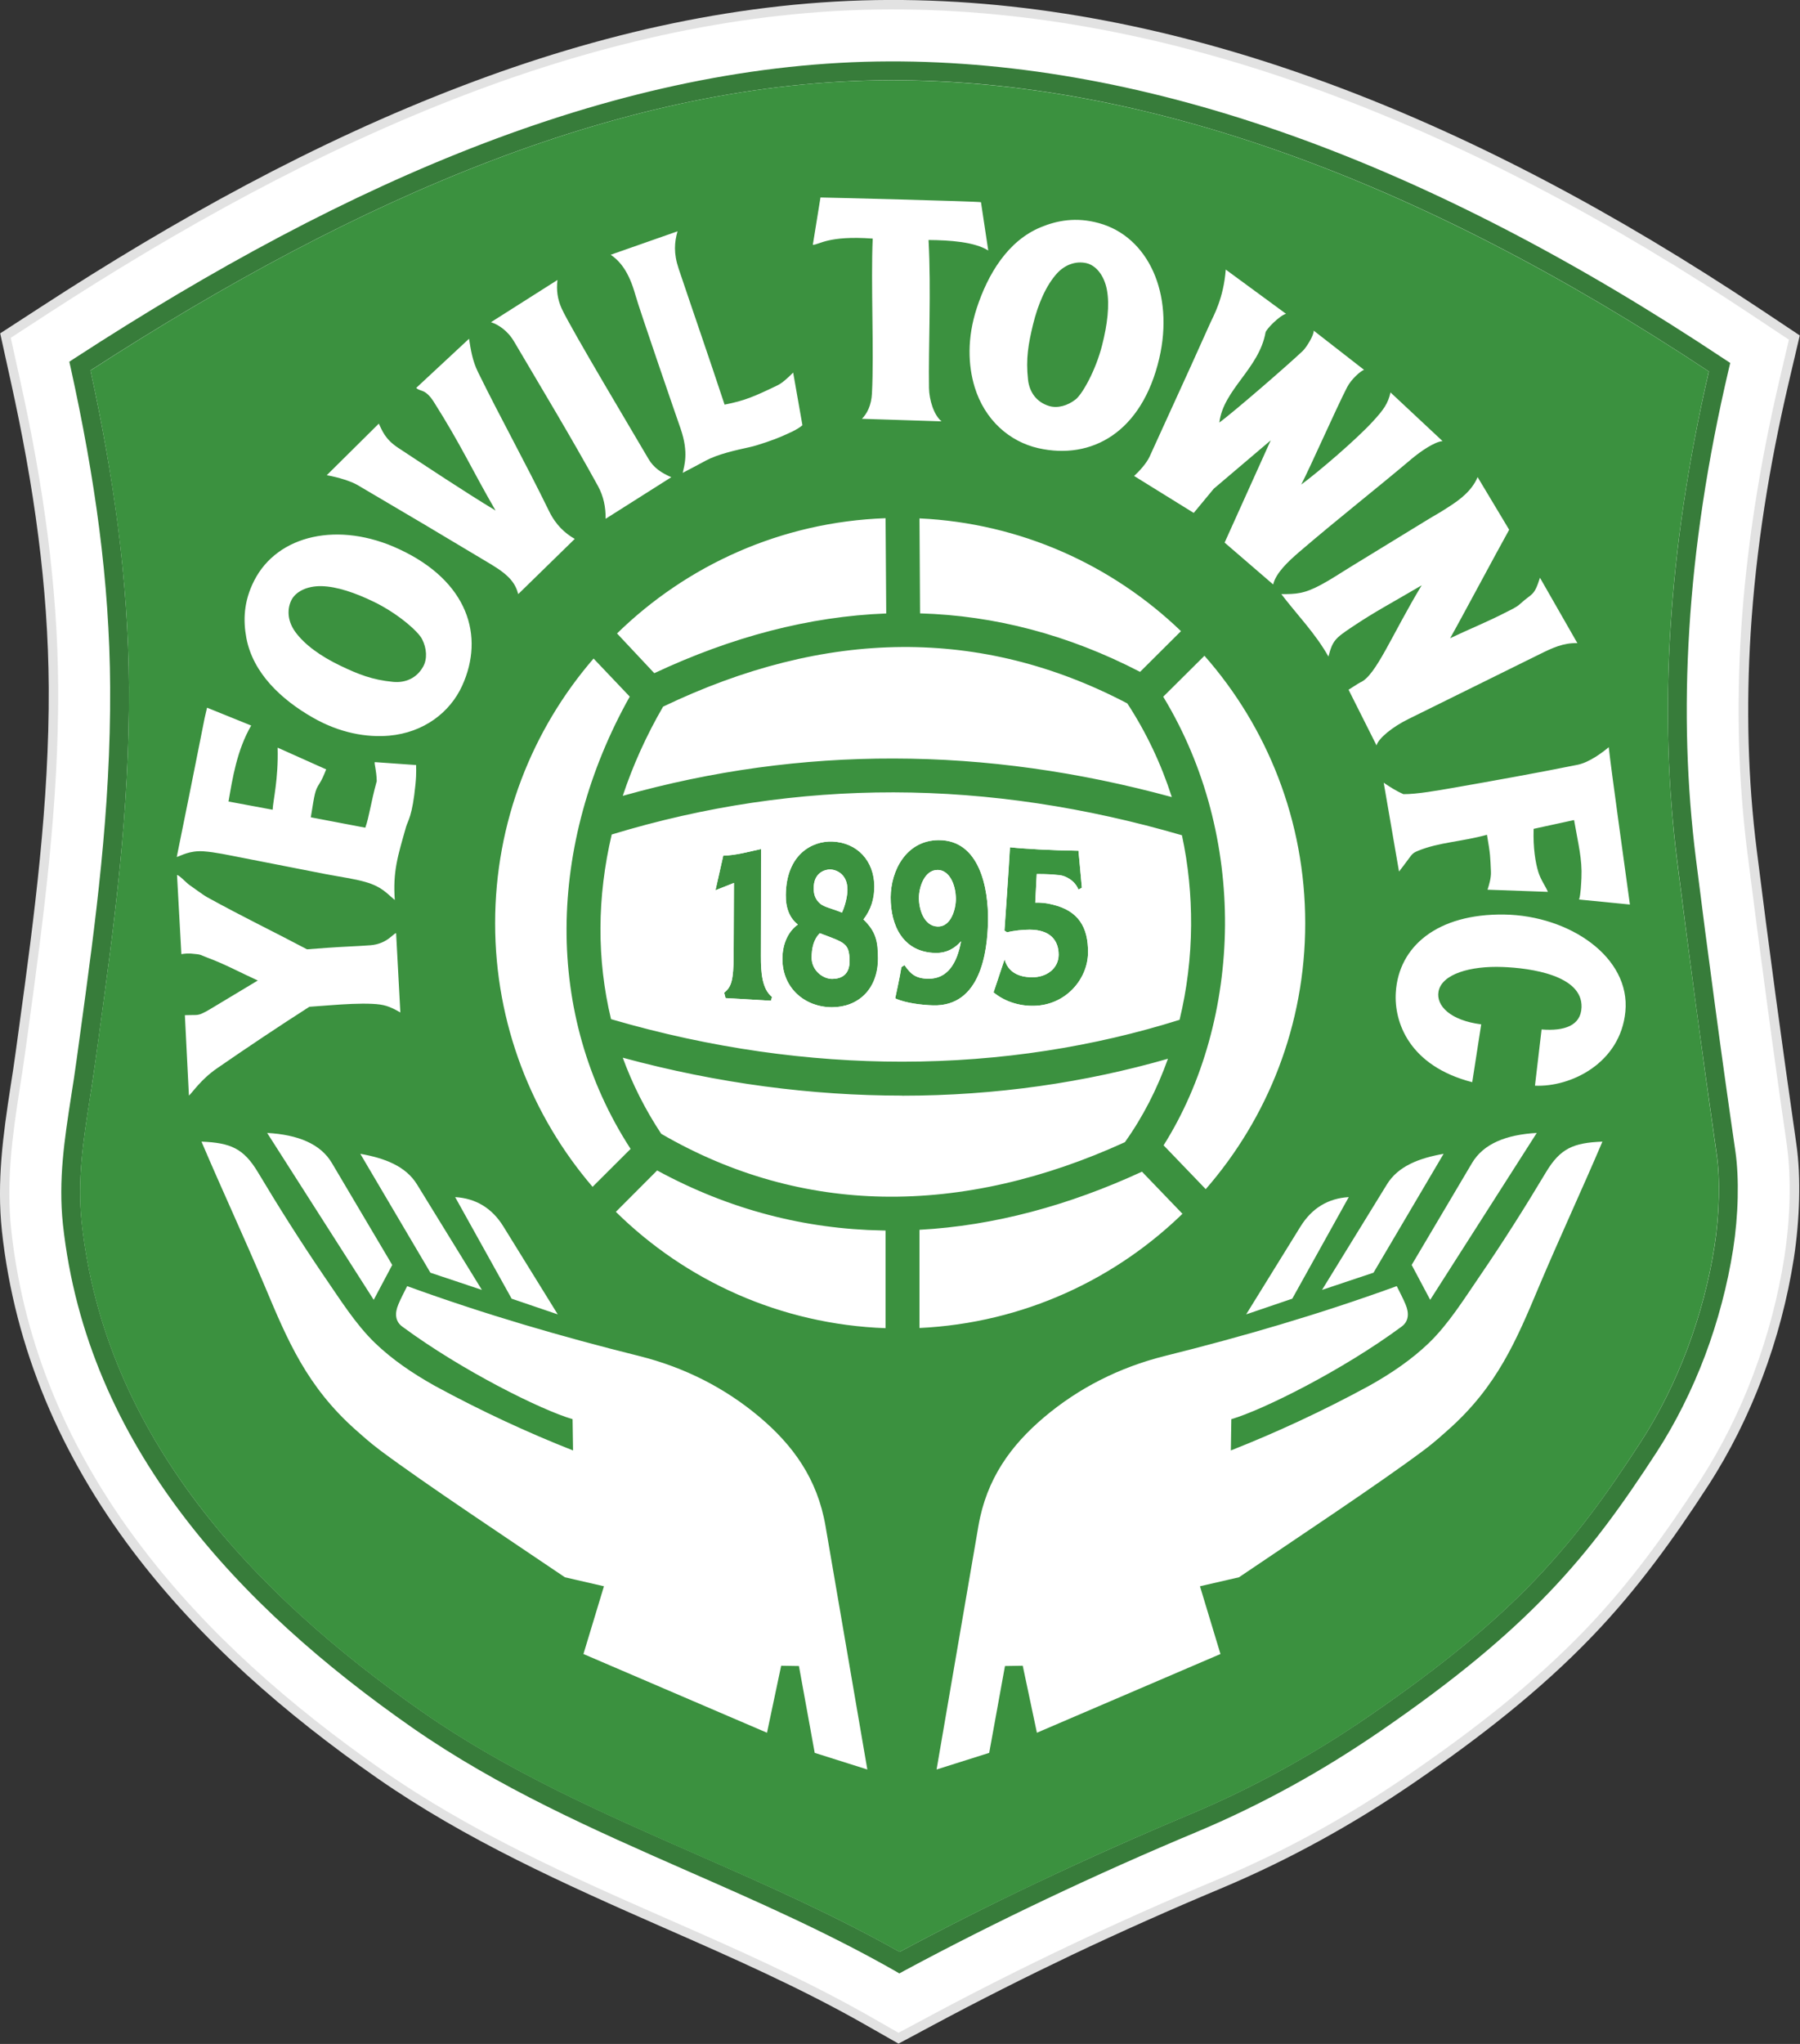 <svg xmlns="http://www.w3.org/2000/svg" xml:space="preserve" fill-rule="evenodd" stroke-linejoin="round" stroke-width="28.222" preserveAspectRatio="xMidYMid" version="1.2" viewBox="0 24.27 22063.82 25045.98"><rect x="0" y="24.27" width="22063.82" height="25045.98" fill="#333333" stroke="none"/><defs class="ClipPathGroup"><clipPath id="a" clipPathUnits="userSpaceOnUse"><path d="M0 0h21000v29700H0z"/></clipPath></defs><g class="SlideGroup" style="stroke-width:24.368"><g class="Slide" clip-path="url(#a)" style="stroke-width:24.368" transform="translate(-1588.875 -3611.09)scale(1.158)"><g class="Page" style="stroke-width:24.368"><g class="com.sun.star.drawing.PolyPolygonShape" style="stroke-width:24.368"><path fill="none" d="M1395 3118h19015v21637H1395z" class="BoundingBox" style="stroke-width:21.041"/></g><g class="Graphic" style="stroke-width:24.368"><path fill="none" d="M1395 3118h19014v21636H1395z" class="BoundingBox" style="stroke-width:21.041"/></g><g class="Group" style="stroke-width:24.368"><g class="Group" style="stroke-width:24.368"><g class="com.sun.star.drawing.ClosedBezierShape" style="stroke-width:24.368"><path fill="none" d="M1372 3139h19053v21628H1372z" class="BoundingBox" style="stroke-width:21.041"/><path fill="#e2e2e2" d="M1778 8819c-70-553-172-1101-292-1644l-112-508 436-283c1406-914 2889-1740 4460-2338 1446-552 2966-903 4519-907 1530-4 3037 308 4474 821 1673 597 3251 1459 4726 2440l434 289-119 507c-203 868-346 1752-401 2643-48 769-31 1543 66 2308 64 514 131 1027 200 1539 70 516 142 1031 216 1546 29 197 36 398 31 596-5 211-24 421-56 629-67 428-179 851-332 1257-151 400-342 787-575 1146-365 564-752 1099-1218 1585-566 591-1217 1093-1890 1555-321 220-652 425-993 612-345 190-699 361-1061 513-528 221-1051 454-1568 699-497 237-989 485-1474 745l-366 196-360-205c-684-389-1405-706-2125-1022-1049-461-2090-926-3035-1584-965-673-1873-1459-2585-2401-757-1004-1250-2134-1386-3389-55-523 12-1012 92-1528 20-126 39-251 56-377 11-78 22-156 32-234 165-1199 322-2396 316-3609-3-534-42-1068-110-1597" style="stroke-width:21.041"/></g></g><g class="com.sun.star.drawing.ClosedBezierShape" style="stroke-width:24.368"><path fill="none" d="M1471 3238h18847v21414H1471z" class="BoundingBox" style="stroke-width:21.041"/><path fill="#fff" d="M1877 8805c-71-555-173-1106-294-1652l-97-439 378-246c1397-908 2880-1734 4440-2329 1435-547 2941-896 4483-900 1521-4 3015 306 4442 816 1662 593 3237 1453 4703 2429l376 250-103 439c-204 873-348 1763-404 2658-48 776-30 1556 67 2328 65 513 132 1027 201 1540 69 517 141 1032 216 1547 27 191 34 387 30 580-5 205-24 412-55 615-66 422-177 839-327 1238-148 393-337 774-565 1127-366 563-741 1083-1206 1569-562 586-1208 1083-1876 1542-317 218-645 421-983 607-341 188-692 357-1051 508-530 222-1054 455-1572 701-499 237-993 486-1479 747l-318 170-312-178c-687-391-1411-709-2135-1027-1046-459-2074-917-3017-1574-955-666-1857-1447-2561-2380-747-987-1233-2099-1367-3338-55-519 12-991 91-1502 20-126 40-252 57-379 10-78 21-156 32-234 166-1210 323-2399 317-3623-3-539-43-1076-111-1610" style="stroke-width:21.041"/></g><g class="Group" style="stroke-width:24.368"><g class="com.sun.star.drawing.ClosedBezierShape" style="stroke-width:24.368"><path fill="none" d="M3244 5229h15381v9505H3244z" class="BoundingBox" style="stroke-width:21.041"/><path fill="#fff" d="m17619 14627 71-594c239 18 415-40 422-236 12-338-541-415-835-426-341-13-646 74-679 262-26 147 123 303 452 345l-94 612c-669-171-829-634-810-950 31-488 441-833 1148-823 690 9 1339 451 1282 1027-53 545-576 800-957 783m-1601-3205c64 43 131 86 208 121 141 1 378-41 535-69 411-72 896-158 1310-243 122-25 259-127 329-186 26 240 182 1352 224 1665l-537-53c17-55 21-172 24-228 9-199-33-353-78-613l-428 93c-6 203 21 361 49 455 26 85 77 153 102 212l-639-22c16-51 39-125 36-191-7-164-3-171-42-390-270 73-507 78-726 168-81 33-60 37-205 220zm1328-2678c-149 268-527 976-625 1148 190-91 396-174 594-277 50-25 107-49 149-88 126-116 144-73 208-276l396 693c-149-6-269 53-395 115l-1393 688c-170 84-317 205-338 279l-296-589c16-8 109-71 125-78 166-70 336-508 649-1028-328 193-491 277-737 442-178 119-206 143-250 313-140-249-331-443-498-662 153 1 239-1 420-99 111-59 202-122 338-205l781-476c112-68 107-60 236-143 111-72 241-167 302-314zm-2998-2753 637 469c-68 18-211 162-217 197-69 384-446 602-488 953 159-118 707-592 882-758 37-35 119-167 115-215l533 416c-35 9-137 99-180 184-122 238-381 829-484 1030 182-135 580-476 756-667 117-128 161-191 188-309l551 515c-86 7-234 110-325 187-399 337-753 610-1195 989-113 97-244 220-272 340l-514-441 489-1083-603 512-213 256-630-390c47-44 129-129 163-205 567-1247 373-814 644-1418 30-67 139-255 163-562m-3853 1579c56-55 100-144 107-269 22-441-14-1167 7-1637-475-35-562 64-634 66l82-501c36 0 1654 39 1699 50l77 510c-146-92-408-108-632-111 29 536-2 1128 5 1567 3 125 51 287 133 352zM8544 5586c-34 115-44 234 11 396 180 536 304 888 486 1438 214-42 312-85 555-200 50-25 102-69 171-139l98 558c-58 51-156 90-228 122-56 25-249 92-326 109-159 34-340 74-467 143-89 48-157 82-246 130 15-76 67-210-22-466-40-115-437-1265-479-1416-70-252-164-359-261-427zm-1272 516c-13 110 1 204 44 300 93 206 787 1364 918 1590 57 98 142 152 244 196l-696 440c1-120-21-235-81-345-284-518-592-1028-888-1530-69-118-171-182-245-204zM5964 7392c-93-146-143-104-186-149l560-520c17 115 35 231 94 353 245 501 492 941 750 1470 73 150 172 238 273 295l-597 584c-32-111-87-193-284-312-490-295-929-556-1418-842-62-36-192-80-325-103l551-547c34 70 64 163 204 255 265 175 707 469 1031 665-250-435-362-692-653-1149m-991 2790c187 90 337 151 560 172 127 12 249-37 318-163 44-80 38-190-12-289-40-81-256-271-506-392-200-98-398-165-559-168-154-4-277 59-321 155-48 103-32 223 43 327 100 137 271 260 477 358m1291 213c-129 284-406 495-770 528-240 22-524-26-812-192-330-189-632-468-702-842-34-180-30-386 83-608 248-484 895-630 1534-333 730 340 907 921 667 1447m-1021 2077c-120-35-267-53-423-84l-878-171c-157-31-290-60-415-69-149-11-236 45-283 59 88-436 203-1009 294-1468 9-45 20-84 26-112l467 190c-151 261-198 561-240 803l467 87c5-101 63-322 53-657l514 231c-28 68-41 101-73 152-46 72-48 96-89 355l576 109c43-124 56-255 122-492-4-119-29-184-22-202l438 31c-2 11 6 74-7 205-33 338-81 386-98 447-91 317-141 476-121 777-91-75-137-141-308-191m-1576 1974c-169 116-258 254-295 287l-43-852c33-1 67 1 118-2 25-1 49-8 74-20 25-13 48-24 70-37l510-308c-175-78-349-174-529-240-23-8-48-20-74-29-26-10-51-9-75-13-51-8-97-2-130 4l-46-837c21-1 99 81 127 101 48 34 152 112 189 132 403 221 685 355 1060 552l213-16c165-12 329-17 458-27 176-14 241-126 272-128l44 840c-118-69-175-85-299-92-130-6-288 4-447 15l-217 16c-327 211-654 429-980 654m8641-7873c-49 202-79 362-53 584 14 127 86 236 224 278 88 26 194-2 280-70 70-57 212-306 280-576 55-216 80-423 50-582-28-151-114-258-217-283-111-26-226 15-312 110-113 126-198 318-252 539m56 1308c-304-68-568-297-675-646-70-231-81-519 22-834 118-362 330-714 680-859 170-70 371-109 612-43 524 143 800 747 640 1433-183 784-716 1076-1279 949m-7391 2301c187 90 337 151 560 172 127 12 249-37 318-163 44-80 38-190-12-289-40-81-256-271-506-392-200-98-398-165-559-168-154-4-277 59-321 155-48 103-32 223 43 327 100 137 271 260 477 358m1291 213c-129 284-406 495-770 528-240 22-524-26-812-192-330-189-632-468-702-842-34-180-30-386 83-608 248-484 895-630 1534-333 730 340 907 921 667 1447m-1291-213c187 90 337 151 560 172 127 12 249-37 318-163 44-80 38-190-12-289-40-81-256-271-506-392-200-98-398-165-559-168-154-4-277 59-321 155-48 103-32 223 43 327 100 137 271 260 477 358m1291 213c-129 284-406 495-770 528-240 22-524-26-812-192-330-189-632-468-702-842-34-180-30-386 83-608 248-484 895-630 1534-333 730 340 907 921 667 1447" style="stroke-width:21.041"/></g><g class="com.sun.star.drawing.ClosedBezierShape" style="stroke-width:24.368"><path fill="none" d="M11889 12105h1002v1680h-1002z" class="BoundingBox" style="stroke-width:21.041"/><path fill="#3a943f" d="M12004 12987c8-118 44-618 58-882 139 16 437 33 726 37l36 391-36 20c-39-99-139-148-202-154-86-8-129-11-240-11l-16 303c64-1 111 2 187 21 268 65 376 236 372 512-4 275-233 553-575 559-151 3-307-44-425-142l116-350c51 189 244 189 289 190 154 3 284-92 284-239 0-158-96-265-307-265-72 0-171 10-239 28z" style="stroke-width:21.041"/></g><g class="com.sun.star.drawing.ClosedBezierShape" style="stroke-width:24.368"><path fill="none" d="M10800 12029h1033v1751h-1033z" class="BoundingBox" style="stroke-width:21.041"/><path fill="#3b923f" d="M11099 12638c-1 121 53 301 198 306 141 4 193-183 193-294-2-160-74-303-191-305-140-3-199 181-200 293m151 1140c-117-3-296-24-402-74 10-55 45-208 65-330l33-22c64 94 119 144 257 144 193 0 298-153 342-396-61 68-145 126-273 124-338-8-473-285-472-590 1-284 165-601 504-604 441-4 532 516 527 852s-81 909-581 896" style="stroke-width:21.041"/></g><g class="com.sun.star.drawing.ClosedBezierShape" style="stroke-width:24.368"><path fill="none" d="M9653 12045h1015v1755H9653z" class="BoundingBox" style="stroke-width:21.041"/><path fill="#3b923f" d="M10051 13015c-67 68-86 160-87 257-1 137 120 227 219 226 93-1 185-43 182-195-4-183-51-188-314-288m-65-471c0 52 13 113 72 160 46 36 128 50 226 92 39-87 58-184 58-243 0-166-120-212-184-213-44-1-176 27-172 204m-332 743c0-172 71-300 164-364-85-66-130-171-128-314 5-428 279-572 493-564 263 10 445 203 445 476 0 130-35 244-115 348 132 127 154 232 154 413 0 331-215 516-488 516-285-1-525-200-525-511" style="stroke-width:21.041"/></g><g class="com.sun.star.drawing.ClosedBezierShape" style="stroke-width:24.368"><path fill="none" d="M8946 12124h600v1607h-600z" class="BoundingBox" style="stroke-width:21.041"/><path fill="#3b903f" d="M9427 13252c-1 185 13 353 118 437l-12 40-481-28-14-56c74-61 99-123 100-402l3-761-195 78 82-366c137-4 267-41 401-70z" style="stroke-width:21.041"/></g><g class="com.sun.star.drawing.ClosedBezierShape" style="stroke-width:24.368"><path fill="none" d="M6613 10107h1436v5593H6613z" class="BoundingBox" style="stroke-width:21.041"/><path fill="#fff" d="m8039 10509-384-402c-650 751-1042 1730-1042 2802 0 1065 388 2040 1032 2790l403-402c-463-714-681-1519-678-2336 3-833 235-1677 669-2452" style="stroke-width:21.041"/></g><g class="com.sun.star.drawing.ClosedBezierShape" style="stroke-width:24.368"><path fill="none" d="M7903 8623h2851v1641H7903z" class="BoundingBox" style="stroke-width:21.041"/><path fill="#fff" d="m7903 9843 394 420c821-385 1642-601 2456-632l-7-1008c-1105 39-2105 496-2843 1220" style="stroke-width:21.041"/></g><g class="com.sun.star.drawing.ClosedBezierShape" style="stroke-width:24.368"><path fill="none" d="M11105 8625h2771v1625h-2771z" class="BoundingBox" style="stroke-width:21.041"/><path fill="#fff" d="m11105 8625 6 1004c788 24 1567 225 2330 620l433-431c-725-698-1696-1143-2769-1193" style="stroke-width:21.041"/></g><g class="com.sun.star.drawing.ClosedBezierShape" style="stroke-width:24.368"><path fill="none" d="M13685 10076h1506v5648h-1506z" class="BoundingBox" style="stroke-width:21.041"/><path fill="#fff" d="M13685 10511c453 744 660 1593 655 2419-6 846-234 1668-651 2328l447 465c656-753 1054-1738 1054-2815 0-1086-403-2076-1068-2831z" style="stroke-width:21.041"/></g><g class="com.sun.star.drawing.ClosedBezierShape" style="stroke-width:24.368"><path fill="none" d="M11105 15537h2821v1655h-2821z" class="BoundingBox" style="stroke-width:21.041"/><path fill="#fff" d="M13461 15537c-771 356-1565 571-2356 614v1040c1098-52 2089-516 2820-1244-12 12-24 23-37 35z" style="stroke-width:21.041"/></g><g class="com.sun.star.drawing.ClosedBezierShape" style="stroke-width:24.368"><path fill="none" d="M7891 15523h2857v1671H7891z" class="BoundingBox" style="stroke-width:21.041"/><path fill="#fff" d="M10710 16159c-810-15-1612-216-2383-636l-436 439c740 729 1744 1192 2856 1231v-1033z" style="stroke-width:21.041"/></g><g class="com.sun.star.drawing.ClosedBezierShape" style="stroke-width:24.368"><path fill="none" d="M7964 14331h5773v1472H7964z" class="BoundingBox" style="stroke-width:21.041"/><path fill="#fff" d="M8371 15136c757 441 1547 650 2343 665 857 16 1723-191 2566-576 188-265 341-564 456-884-872 251-1819 391-2815 391v-1c-949 0-1942-126-2957-400 101 278 236 548 407 805" style="stroke-width:21.041"/></g><g class="com.sun.star.drawing.ClosedBezierShape" style="stroke-width:24.368"><path fill="none" d="M7964 9985h5814v1591H7964z" class="BoundingBox" style="stroke-width:21.041"/><path fill="#fff" d="M7964 11561c949-267 1905-397 2867-396 980 2 1962 140 2946 409-111-345-267-680-472-993-780-409-1577-601-2382-596-834 5-1680 222-2532 630-177 307-320 624-427 946" style="stroke-width:21.041"/></g><g class="com.sun.star.drawing.ClosedBezierShape" style="stroke-width:24.368"><path fill="none" d="M7727 11522h6256v2854H7727z" class="BoundingBox" style="stroke-width:21.041"/><path fill="#fff" d="M10830 11523c-999-1-1994 144-2983 445-78 330-118 662-119 992-1 325 35 648 112 964 1062 310 2097 450 3081 450 1048 0 2038-159 2938-443 78-323 120-660 122-1002 2-316-30-636-97-953-1023-298-2041-452-3054-453m-1793 2121c75-61 100-123 101-401l3-760-196 77 83-366c137-4 266-41 400-71l-2 1129c-1 184 13 351 117 437l-11 40-480-28zm617-358c0-172 71-299 164-363-85-65-130-171-128-314 5-429 278-573 492-565 262 11 444 204 444 477 0 130-35 244-115 348 132 127 154 231 154 412 0 331-215 517-487 517-284 0-524-201-524-512m1619-63c-338-7-475-285-473-588 1-284 166-602 505-606 439-5 531 517 525 853-5 335-81 909-580 896-117-3-295-24-402-74 11-55 47-208 66-330l33-22c64 94 119 144 256 144 194 0 298-154 342-396-60 68-145 126-272 123m732-236c7-118 44-617 58-882 139 16 435 33 725 37l36 391-37 20c-38-98-139-146-201-152-86-9-129-12-240-12l-15 302c63-1 110 2 185 21 268 65 377 236 373 512-4 274-233 553-574 559-151 3-307-44-426-143l117-348c51 187 243 187 289 188 153 3 283-92 283-238 0-158-96-264-306-265-72 0-171 10-239 28z" style="stroke-width:21.041"/></g><g class="com.sun.star.drawing.ClosedBezierShape" style="stroke-width:24.368"><path fill="none" d="M9985 12339h360v459h-360z" class="BoundingBox" style="stroke-width:21.041"/><path fill="#fff" d="M10158 12340c-44 0-176 26-173 204 0 53 13 113 73 162 46 35 128 50 227 91 39-86 58-184 58-243 0-167-120-214-185-214" style="stroke-width:21.041"/></g><g class="com.sun.star.drawing.ClosedBezierShape" style="stroke-width:24.368"><path fill="none" d="M9962 13014h405v486h-405z" class="BoundingBox" style="stroke-width:21.041"/><path fill="#fff" d="M10365 13302c-4-184-51-188-316-288-67 67-86 161-86 258-1 137 121 228 219 226 94-1 187-42 183-196" style="stroke-width:21.041"/></g><g class="com.sun.star.drawing.ClosedBezierShape" style="stroke-width:24.368"><path fill="none" d="M11098 12344h394v602h-394z" class="BoundingBox" style="stroke-width:21.041"/><path fill="#fff" d="M11099 12638c-1 122 52 302 198 306 141 5 194-183 193-294-1-161-74-303-190-305-142-2-200 181-201 293" style="stroke-width:21.041"/></g><g class="Group" style="stroke-width:24.368"><g class="com.sun.star.drawing.ClosedBezierShape" style="stroke-width:24.368"><path fill="none" d="M3506 15219h7049v6645H3506z" class="BoundingBox" style="stroke-width:21.041"/><path fill="#fff" d="m9997 21687 557 176-443-2579c-85-498-344-852-697-1150-361-306-789-526-1277-647-812-203-1632-440-2453-740-31 65-66 127-94 193-40 95-34 181 41 236 629 464 1473 883 1803 980 1 110 3 221 5 331-485-191-972-417-1460-682-240-134-455-281-636-457-209-200-374-464-541-709-245-357-479-727-699-1095-151-254-290-314-597-325 215 508 448 1006 670 1532 240 568 443 1058 962 1517 50 45 136 125 262 219 465 349 1366 945 1952 1342l414 95-217 716 1943 834 150-710 188 4z" style="stroke-width:21.041"/></g><g class="com.sun.star.drawing.ClosedBezierShape" style="stroke-width:24.368"><path fill="none" d="M4199 15127h1327v1768H4199z" class="BoundingBox" style="stroke-width:21.041"/><path fill="#fff" d="m5525 16524-196 370-1129-1767c323 17 564 113 686 317z" style="stroke-width:21.041"/></g><g class="com.sun.star.drawing.ClosedBezierShape" style="stroke-width:24.368"><path fill="none" d="M5186 15348h1290v1442H5186z" class="BoundingBox" style="stroke-width:21.041"/><path fill="#fff" d="m5187 15348 742 1258 546 183-686-1117c-120-196-347-279-602-324" style="stroke-width:21.041"/></g><g class="com.sun.star.drawing.ClosedBezierShape" style="stroke-width:24.368"><path fill="none" d="M6190 15806h1087v1242H6190z" class="BoundingBox" style="stroke-width:21.041"/><path fill="#fff" d="m6190 15806 598 1075 488 166-577-932c-120-194-292-297-509-309" style="stroke-width:21.041"/></g></g><g class="Group" style="stroke-width:24.368"><g class="com.sun.star.drawing.ClosedBezierShape" style="stroke-width:24.368"><path fill="none" d="M11286 15219h7049v6645h-7049z" class="BoundingBox" style="stroke-width:21.041"/><path fill="#fff" d="m11842 21687-556 176 443-2579c85-498 344-852 697-1150 361-306 789-526 1277-647 812-203 1632-440 2453-740 31 65 66 127 94 193 40 95 34 181-41 236-629 464-1473 883-1803 980-1 110-3 221-5 331 485-191 971-417 1460-682 240-134 455-281 636-457 208-200 373-464 541-709 245-357 479-727 698-1095 152-254 291-314 598-325-215 508-449 1006-670 1532-240 568-443 1058-962 1517-50 45-136 125-262 219-465 349-1366 945-1952 1342l-414 95 217 716-1943 834-151-710-187 4z" style="stroke-width:21.041"/></g><g class="com.sun.star.drawing.ClosedBezierShape" style="stroke-width:24.368"><path fill="none" d="M16314 15127h1326v1768h-1326z" class="BoundingBox" style="stroke-width:21.041"/><path fill="#fff" d="m16314 16524 195 370 1130-1767c-323 17-565 113-687 317z" style="stroke-width:21.041"/></g><g class="com.sun.star.drawing.ClosedBezierShape" style="stroke-width:24.368"><path fill="none" d="M15364 15348h1290v1442h-1290z" class="BoundingBox" style="stroke-width:21.041"/><path fill="#fff" d="m16653 15348-743 1258-545 183 686-1117c120-196 346-279 602-324" style="stroke-width:21.041"/></g><g class="com.sun.star.drawing.ClosedBezierShape" style="stroke-width:24.368"><path fill="none" d="M14563 15806h1088v1242h-1088z" class="BoundingBox" style="stroke-width:21.041"/><path fill="#fff" d="m15649 15806-599 1075-487 166 577-932c120-194 291-297 509-309" style="stroke-width:21.041"/></g></g><g class="com.sun.star.drawing.ClosedBezierShape" style="stroke-width:24.368"><path fill="none" d="M2021 3788h17748v20236H2021z" class="BoundingBox" style="stroke-width:21.041"/><path fill="#377c3a" d="M2330 7059c122 559 221 1107 291 1651 72 567 113 1131 116 1701 7 1320-155 2498-323 3729-11 77-21 155-32 233-18 130-39 263-59 394-70 448-134 861-86 1306 122 1132 574 2112 1219 2967 649 858 1492 1589 2392 2217 904 629 1893 1063 2891 1502 722 317 1449 637 2156 1035 478-256 968-503 1464-738 530-251 1066-490 1604-716 337-141 663-299 979-473 317-174 624-364 922-569 781-536 1323-988 1758-1442 434-454 763-911 1118-1458 195-300 361-634 493-984 133-353 231-721 288-1087 26-167 42-345 46-519 4-161-3-318-23-455-74-513-146-1030-217-1554-68-504-134-1019-201-1547-98-776-126-1595-71-2467 53-852 184-1754 406-2715-1538-1018-3033-1792-4484-2309-1442-515-2839-777-4187-773-1394 4-2800 311-4218 852-1404 535-2817 1297-4242 2219m93 1676c-72-560-175-1124-302-1701l-15-67 58-38c1456-946 2901-1729 4337-2276 1439-548 2868-860 4289-864 1372-3 2791 261 4255 784 1483 529 3012 1323 4584 2369l58 38-16 67c-229 977-364 1890-417 2750-54 861-26 1668 70 2431 63 504 130 1018 201 1544 68 509 140 1025 217 1553 21 146 28 314 24 488-4 182-21 369-48 544-60 381-161 763-298 1128-137 362-310 709-512 1021-362 557-697 1024-1142 1488s-996 925-1789 1469c-304 208-616 402-939 579-322 177-655 339-999 483-536 224-1069 462-1594 711-510 242-1013 495-1504 759l-49 27-48-28c-712-405-1451-730-2185-1052-1007-443-2004-881-2925-1522-916-639-1775-1384-2437-2260-666-881-1132-1894-1259-3066-49-469 16-895 88-1358 20-124 39-250 58-389 11-78 22-156 32-234 168-1224 329-2397 322-3701-3-561-43-1117-115-1677" style="stroke-width:21.041"/></g><g class="com.sun.star.drawing.ClosedBezierShape" style="stroke-width:24.368"><path fill="none" d="M2220 3988h17349v19809H2220z" class="BoundingBox" style="stroke-width:21.041"/><path fill="#3b913f" d="M2330 7060c122 559 220 1106 290 1651 73 568 114 1132 117 1702 6 1320-155 2498-324 3727l-32 234c-17 130-38 263-59 393-70 449-133 862-86 1307 122 1131 574 2112 1220 2967 648 859 1492 1590 2392 2218 903 629 1892 1063 2890 1502 723 317 1450 636 2156 1034 479-256 968-502 1465-737 529-252 1065-490 1603-716 337-141 663-299 979-473 318-174 625-364 922-569 782-536 1323-988 1758-1442s764-912 1119-1460c194-299 360-633 492-983 133-353 231-722 288-1088 26-166 42-345 46-518 4-162-3-318-23-455-74-514-146-1031-216-1554-68-504-135-1018-202-1546-97-776-125-1595-71-2467 53-853 185-1756 406-2717-1537-1017-3033-1791-4483-2308-1443-516-2840-776-4187-773-1395 3-2801 311-4219 852-1404 535-2817 1297-4241 2219m5573 2782 395 421c821-385 1641-601 2455-632l-7-1009v1c-1105 39-2104 498-2843 1220zm3202-1221 6 1009c788 23 1566 224 2329 619l433-431c-725-697-1695-1143-2768-1193Zm3017 1457-437 434c452 745 659 1594 654 2419-6 846-234 1668-650 2328l447 465-1-1c656-753 1053-1737 1053-2814 0-1085-402-2076-1067-2831zm-198 5871c-12 12-24 23-36 34l-428-445c-771 356-1564 572-2355 615v1039c1098-52 2088-517 2819-1243m-3178 1245v-1033c-12 0-25 0-37-1-809-15-1611-216-2381-635l-438 439 1-1c740 729 1744 1191 2855 1231m-3102-1495 403-402c-463-714-681-1519-678-2336 4-832 235-1676 669-2450l-383-403c-649 751-1042 1730-1042 2801 0 1065 389 2040 1032 2790zm747-5082c-177 305-320 622-427 944 949-267 1905-397 2867-395 979 1 1961 140 2945 408-111-345-267-679-471-991-781-410-1578-602-2383-597-833 5-1679 223-2531 631m-544 1353c-77 329-118 661-119 991-1 325 36 648 112 963 1062 310 2097 450 3080 450 1049 0 2038-160 2938-443 78-322 120-659 122-1001 2-317-29-637-97-952-1023-298-2041-452-3052-454-999-1-1994 145-2984 446m117 2362c102 279 237 548 407 805 758 440 1548 650 2344 665 855 16 1721-191 2564-576 189-264 342-563 456-883-872 251-1818 391-2815 391v-1c-948 0-1941-126-2956-401M4831 8168l551-546c34 70 64 163 203 255 266 175 708 469 1033 665-252-435-364-692-654-1150-93-145-143-104-186-148l559-520c18 114 35 231 95 353 246 501 493 941 751 1469 73 151 172 238 273 296l-598 584c-31-111-86-193-283-312-491-295-931-556-1420-843-62-36-191-79-324-103m11316 5473c30-488 441-834 1147-824 691 10 1339 451 1283 1028-53 544-576 800-957 783l70-595c240 19 416-39 423-235 11-339-541-415-836-426-340-13-645 74-678 261-26 148 123 304 452 346l-95 612c-668-172-829-635-809-950m34-1279-162-940c63 43 131 87 208 121 141 2 377-41 534-68 411-72 897-159 1311-243 122-25 259-127 329-186 25 239 182 1351 224 1665l-538-53c18-55 22-172 25-228 9-200-33-353-78-613l-428 93c-7 203 20 361 49 455 26 85 77 152 102 212l-639-23c16-50 39-125 36-191-8-163-4-170-42-390-270 74-507 79-726 168-82 33-60 37-205 221M7702 8283c-284-517-593-1028-888-1529-69-118-171-182-245-205l704-447c-13 111 1 204 44 301 93 206 786 1363 918 1590 56 98 142 152 243 196l-695 440c1-121-21-236-81-346m897-140c15-75 66-210-22-466-40-114-437-1265-479-1416-70-251-164-358-261-426l707-248c-33 115-43 233 12 396 180 535 304 888 486 1438 214-42 312-85 554-201 51-24 103-69 172-138l98 557c-58 51-157 90-229 122-55 25-248 93-326 109-159 35-339 75-467 143-88 48-156 83-245 130m5736 738 488-1082-603 512-212 256-631-391c48-44 129-129 164-205 567-1246 373-813 644-1418 30-67 139-255 162-561l638 468c-68 18-211 163-217 198-69 384-446 602-489 953 159-118 708-593 883-758 37-35 120-167 116-215l533 415c-35 10-137 100-180 185-122 238-382 829-485 1029 183-135 581-475 757-667 117-127 161-190 188-308l551 515c-86 7-234 110-325 186-399 337-753 611-1197 991-112 97-243 219-271 340zm1359 241 781-478c111-68 107-60 235-143 112-72 242-167 303-313l334 557c-150 269-527 977-625 1148 190-91 395-173 594-276 50-26 106-49 148-88 127-117 145-74 209-276l396 692c-149-5-269 53-395 115l-1393 688c-170 83-318 205-338 279l-296-589c15-9 109-71 125-78 165-70 335-508 649-1027-328 193-491 276-737 441-178 119-206 143-250 313-140-248-332-442-499-661 152 0 239-1 421-99 110-59 202-122 338-205m-5198-1551c55-56 100-144 106-269 23-441-13-1167 8-1638-475-34-563 65-634 66l81-501c36 0 1653 40 1699 50l77 511c-147-92-408-109-632-111 29 536-2 1127 5 1566 2 126 51 288 133 353zM4063 9283c247-485 895-631 1533-333 731 339 908 921 668 1446-129 283-407 495-771 528-239 21-524-27-811-192-331-189-632-469-702-841-34-181-31-386 83-608m599 2505 577 110c43-124 56-255 121-493-3-118-28-184-21-201l438 31c-2 11 6 74-7 204-33 339-81 386-99 448-90 316-141 475-120 776-91-75-137-140-309-190-120-35-266-54-423-84l-878-172c-156-30-289-60-414-69-149-10-236 46-284 60 89-436 204-1009 295-1469 9-45 20-83 26-111l467 189c-152 262-198 562-240 804l467 87c5-102 62-323 53-657l514 230c-28 68-41 102-73 153-46 72-48 96-90 354m-1100 844c404 222 686 355 1060 553l214-16c165-12 329-17 457-27 177-14 242-126 272-128l45 839c-118-68-175-85-299-91-130-6-288 3-447 15l-217 16c-328 210-654 428-980 653-169 117-258 255-295 287l-43-851c32-2 67 0 118-2 24-1 49-8 74-21 25-12 48-24 69-37l511-307c-175-79-349-174-529-240-24-9-48-20-74-30-26-9-52-9-76-12-51-8-96-2-130 3l-46-837c22-1 99 82 127 102 49 34 153 111 189 131m8127-5397c-70-230-81-518 22-834 118-361 329-714 680-858 169-70 371-109 612-43 524 143 800 747 640 1433-184 784-717 1076-1280 949-304-69-567-297-674-647M8136 17488c488 122 915 342 1277 647 353 298 611 652 697 1151l443 2578-557-176-167-919-188-3-150 709-1943-833 217-717-413-95c-587-397-1488-994-1954-1342-125-94-210-174-261-218-518-460-722-949-961-1518-222-525-455-1024-671-1532 307 12 446 71 598 325 220 368 454 738 698 1096 168 244 333 509 540 709 182 175 397 322 637 456 488 265 975 491 1460 682l-5-331c-330-96-1174-515-1803-980-75-55-81-141-41-235 27-66 62-129 93-193 822 299 1642 537 2454 739m3150 4376 443-2578c86-499 344-853 697-1151 362-305 789-525 1277-647 812-202 1632-440 2454-739 31 64 66 127 93 193 40 94 34 180-41 235-629 465-1473 884-1803 980l-5 331c484-191 972-417 1460-682 240-134 455-281 637-456 207-200 372-465 539-709 245-358 479-728 699-1096 152-254 291-313 598-325-216 508-449 1007-671 1532-239 569-443 1058-962 1518-50 44-135 124-261 218-465 348-1366 945-1953 1342l-413 95 217 717-1943 833-150-709-188 3-167 919zm-5096-6057c218 13 390 116 510 310l576 931-488-166zm-1004-458c256 45 481 129 601 325l686 1115-545-182zm9953 768c121-194 292-297 510-310l-598 1075-488 166zm913-443c119-196 345-280 601-325l-742 1258-545 182zm-11852-546c323 18 564 114 685 318l639 1079-196 369zm12754 318c121-204 362-300 685-318l-1128 1766-196-369z" style="stroke-width:21.041"/></g><g class="com.sun.star.drawing.ClosedBezierShape" style="stroke-width:24.368"><path fill="none" d="M4426 9341h1457v1017H4426z" class="BoundingBox" style="stroke-width:21.041"/><path fill="#3b913f" d="M4774 9342c-154-3-277 59-321 155-47 104-31 224 44 328 99 137 270 259 476 358 188 90 338 151 561 172 127 12 249-37 318-163 44-80 38-191-12-289-40-81-256-271-506-393-201-98-398-165-560-168" style="stroke-width:21.041"/></g><g class="com.sun.star.drawing.ClosedBezierShape" style="stroke-width:24.368"><path fill="none" d="M12245 5917h858v1530h-858z" class="BoundingBox" style="stroke-width:21.041"/><path fill="#3b913f" d="M12307 6573c-49 203-78 362-53 584 14 128 86 237 224 279 88 26 194-2 281-71 70-56 212-305 280-576 55-216 80-423 50-582-28-151-114-259-217-283-111-25-227 15-313 110-113 126-198 318-252 539" style="stroke-width:21.041"/></g></g></g></g></g></g></svg>